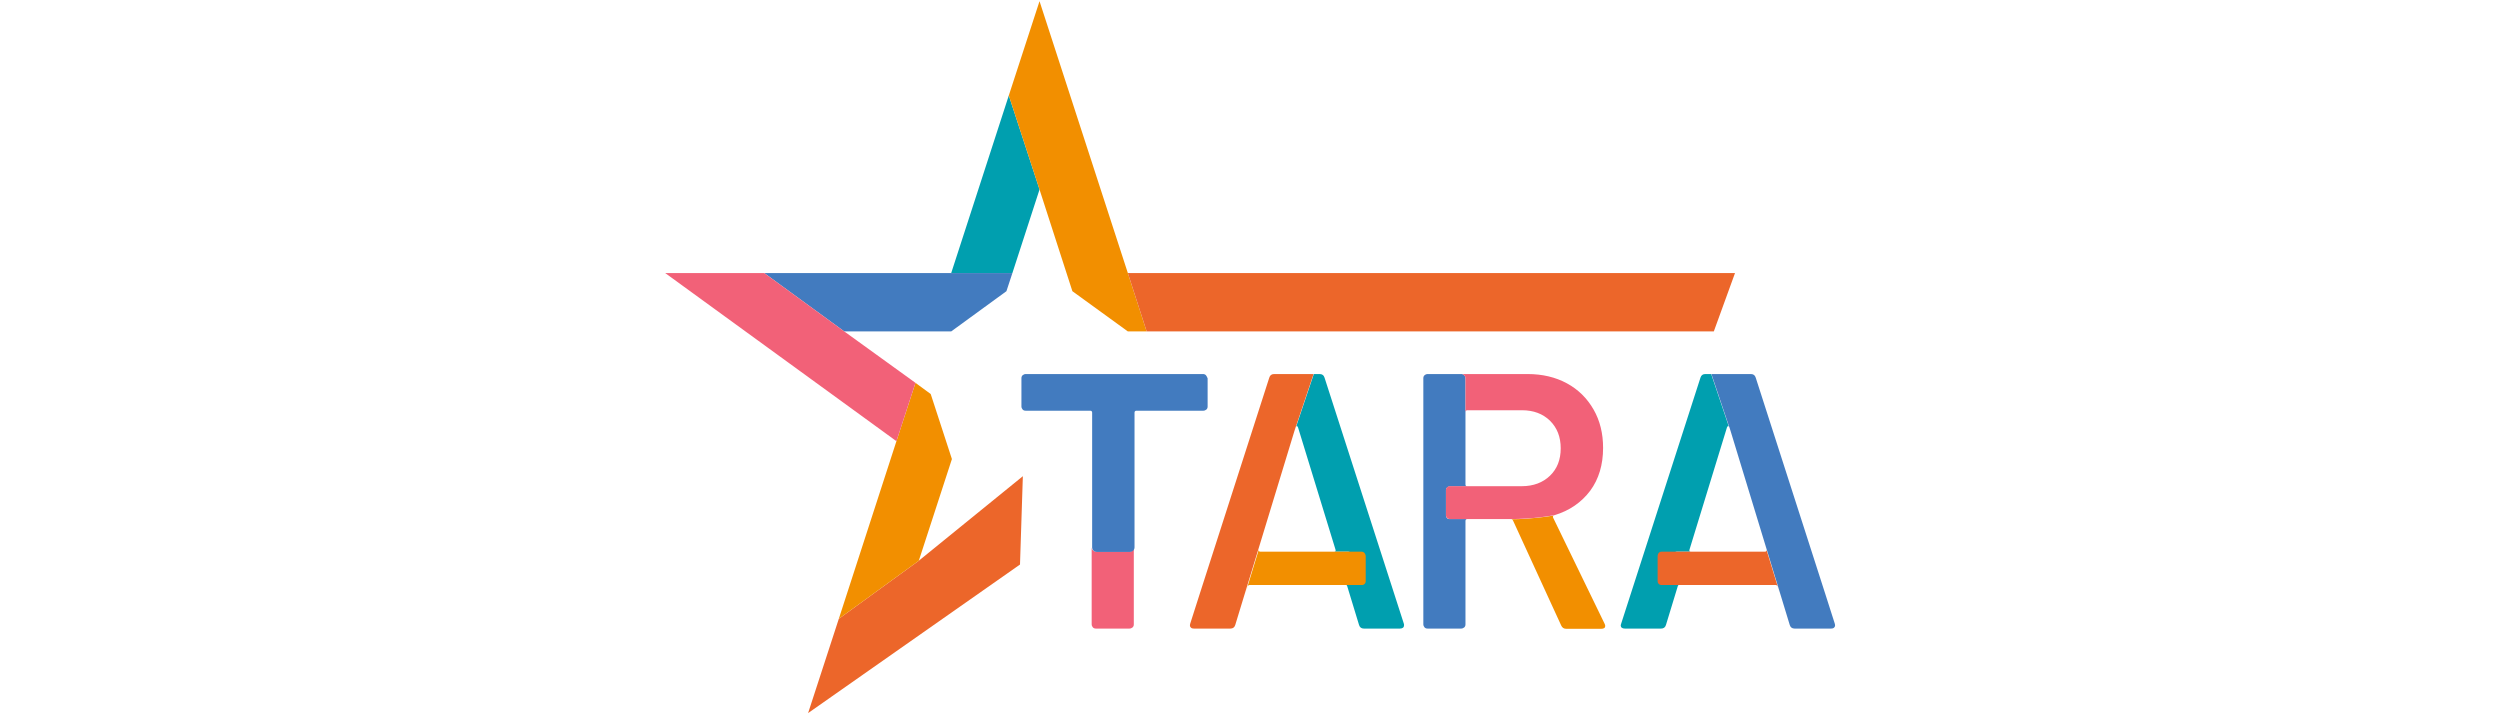 <?xml version="1.0" encoding="utf-8"?>
<!-- Generator: Adobe Illustrator 25.4.1, SVG Export Plug-In . SVG Version: 6.00 Build 0)  -->
<svg version="1.1" id="Reusable_Shopping_Bag" xmlns="http://www.w3.org/2000/svg" xmlns:xlink="http://www.w3.org/1999/xlink"
	 x="0px" y="0px" width="1050px" height="300px" viewBox="0 0 1050 300" style="enable-background:new 0 0 1050 300;"
	 xml:space="preserve">
<style type="text/css">
	.st0{fill:#009FAF;}
	.st1{fill:#F28F00;}
	.st2{fill:#EC662A;}
	.st3{fill:#427BBF;}
	.st4{fill:#F26178;}
	.st5{fill:none;}
</style>
<g>
	<g id="XMLID_00000075850703506366473090000003353932985387287201_">
		<g id="XMLID_00000016070201732234526140000003289563338084423059_">
			<polygon class="st0" points="436.6,79.6 423.7,40.1 399.5,114.7 425.2,114.7 			"/>
		</g>
		<g id="XMLID_00000148620179983931514870000010735949726165374899_">
			<polygon class="st1" points="450.4,122.3 473.7,139.2 481.6,139.2 473.7,114.7 436.6,0.5 423.7,40.1 436.6,79.6 			"/>
		</g>
		<g id="XMLID_00000121272725089937791310000016497127271779939731_">
			<polygon class="st2" points="518.5,139.2 719.8,139.2 728.7,114.7 473.7,114.7 481.6,139.2 			"/>
		</g>
		<g id="XMLID_00000103264991826906968960000004235507672370684842_">
			<polygon class="st3" points="399.5,139.2 422.7,122.3 425.2,114.7 399.5,114.7 321,114.7 354.6,139.2 			"/>
		</g>
		<g id="XMLID_00000057127812198256239510000016421610999179872437_">
			<polygon class="st2" points="385.9,235.5 352.3,259.9 339.4,299.5 428.4,237.1 429.6,200 			"/>
		</g>
		<g id="XMLID_00000114061551768583476290000000308017066084007822_">
			<polygon class="st1" points="399.8,192.8 390.9,165.5 384.5,160.8 376.5,185.3 352.3,259.9 385.9,235.5 			"/>
		</g>
		<g id="XMLID_00000160161459573272333960000013303192113726163873_">
			<polygon class="st4" points="354.6,139.2 321,114.7 279.4,114.7 376.5,185.3 384.5,160.8 			"/>
		</g>
	</g>
	<g>
		<g>
			<path class="st4" d="M474.4,231.7h-14c-1,0-1.9-0.8-1.9-1.9v32.4c0,0.5,0.2,0.9,0.5,1.3c0.4,0.4,0.8,0.5,1.3,0.5h14.1
				c0.5,0,0.9-0.2,1.3-0.5c0.4-0.4,0.5-0.8,0.5-1.3v-32.4C476.3,230.8,475.5,231.7,474.4,231.7z"/>
			<path class="st3" d="M506.5,157.6c-0.4-0.4-0.8-0.5-1.3-0.5h-74.4c-0.5,0-0.9,0.2-1.3,0.5c-0.4,0.4-0.5,0.8-0.5,1.3v11.8
				c0,0.5,0.2,0.9,0.5,1.3c0.4,0.4,0.8,0.5,1.3,0.5h27.1c0.5,0,0.8,0.3,0.8,0.8v20v36.6c0,1,0.8,1.9,1.9,1.9h14c1,0,1.9-0.8,1.9-1.9
				v-36.6v-20c0-0.5,0.3-0.8,0.8-0.8h28.1c0.5,0,0.9-0.2,1.3-0.5c0.4-0.4,0.5-0.8,0.5-1.3v-11.8C507,158.4,506.8,158,506.5,157.6z"
				/>
		</g>
		<path class="st5" d="M529.8,226.8l-1.2,3.9c-0.1,0.6,0.1,0.9,0.6,0.9h26.4h4.6c0.6,0,0.8-0.3,0.6-0.9l-15.7-51.2
			c-0.1-0.4-0.3-0.6-0.5-0.6c-0.1,0-0.2,0.1-0.3,0.1l-0.7,2.1L529.8,226.8L529.8,226.8L529.8,226.8z"/>
		<polygon class="st0" points="522.7,249.7 522.8,249.7 522.7,249.7 		"/>
		<polygon class="st0" points="529.8,226.8 529.8,226.8 529.8,226.8 		"/>
		<path class="st0" d="M544.2,179.5l-0.5,1.6l0.7-2.1C544.3,179.2,544.2,179.3,544.2,179.5z"/>
		<g>
			<path class="st0" d="M589.6,261.9l-33.3-103.3c-0.3-1-1-1.5-2-1.5h-2.5l-7.4,22c0.1-0.1,0.2-0.1,0.3-0.1c0.2,0,0.4,0.2,0.5,0.6
				l15.7,51.2c0.2,0.6,0,0.9-0.6,0.9h6c0.8,0,1.5,0.7,1.5,1.5V244c0,0.8-0.7,1.5-1.5,1.5H565c0.3,0,0.6,0.2,0.8,0.6l5,16.4
				c0.3,1,1,1.5,2,1.5H588c1.1,0,1.7-0.5,1.7-1.4C589.7,262.4,589.7,262.1,589.6,261.9z"/>
			<path class="st2" d="M536.2,157.1h-1.1c-1,0-1.7,0.5-2,1.5l-29.3,91.1l-3.9,12.2c-0.2,0.7-0.2,1.2,0.2,1.6
				c0.3,0.4,0.8,0.5,1.4,0.5h15.3c1,0,1.7-0.5,2-1.5l3.9-12.8l0,0l7-22.9l0,0l13.9-45.6l0,0l0.5-1.6c0.1-0.2,0.1-0.4,0.2-0.5l7.4-22
				H536.2z"/>
			<polygon class="st0" points="543.7,181.2 543.7,181.2 543.7,181.2 			"/>
		</g>
		<path class="st1" d="M571.9,231.7h-11.6h-4.6h-26.4c-0.5,0-0.7-0.3-0.6-0.9l1.2-3.9l-7,22.9l1.1-3.5c0.2-0.4,0.5-0.6,0.8-0.6h31
			h15h1.3c0.8,0,1.5-0.7,1.5-1.5v-10.8C573.4,232.3,572.7,231.7,571.9,231.7z"/>
		<g>
			<path class="st3" d="M607.3,216.5v-10.6c0-0.9,0.7-1.6,1.6-1.6h7.4c-0.5,0-0.8-0.3-0.8-0.8v-19.3v-11.1v-14.3
				c0-0.9-0.8-1.7-1.7-1.7h-14.2c-0.5,0-0.9,0.2-1.3,0.5c-0.4,0.4-0.5,0.8-0.5,1.3v25.3v78c0,0.5,0.2,0.9,0.5,1.3
				c0.4,0.4,0.8,0.5,1.3,0.5h14.1c0.5,0,0.9-0.2,1.3-0.5c0.4-0.4,0.5-0.8,0.5-1.3v-43.4c0-0.5,0.3-0.8,0.8-0.8h-7.4
				C608,218.1,607.3,217.4,607.3,216.5z"/>
			<path class="st5" d="M615.5,203.5c0,0.5,0.3,0.8,0.8,0.8h16.8h6.1c4.9,0,8.8-1.5,11.8-4.4c3-2.9,4.5-6.7,4.5-11.5
				c0-4.8-1.5-8.7-4.5-11.6c-3-3-7-4.4-11.8-4.4h-22.9c-0.5,0-0.8,0.3-0.8,0.8v11.1V203.5z"/>
			<path class="st1" d="M673.9,261.9l-21.6-44.5c-0.1-0.2-0.1-0.4,0-0.6c0.1-0.2,0.3-0.3,0.5-0.3c-8.6,1.4-15.2,1.6-18.1,1.6
				c0.3,0,0.6,0.2,0.8,0.6l20.2,44c0.4,0.9,1.1,1.4,2.1,1.4h14.7c1.1,0,1.7-0.4,1.7-1.2C674.2,262.6,674.1,262.3,673.9,261.9z"/>
			<path class="st4" d="M599.7,157.1h-0.1c-0.9,0-1.7,0.8-1.7,1.7v0.1c0-0.5,0.2-0.9,0.5-1.3C598.7,157.3,599.1,157.1,599.7,157.1z"
				/>
			<path class="st4" d="M633.2,218.1c0,0,0.6,0,1.6,0c0,0-0.1,0-0.1,0H633.2z"/>
			<path class="st4" d="M669.3,172c-2.7-4.7-6.4-8.4-11.2-11c-4.8-2.6-10.3-3.9-16.5-3.9h-27.8c0.9,0,1.7,0.8,1.7,1.7v14.3
				c0-0.5,0.3-0.8,0.8-0.8h22.9c4.9,0,8.8,1.5,11.8,4.4c3,3,4.5,6.8,4.5,11.6c0,4.8-1.5,8.6-4.5,11.5c-3,2.9-7,4.4-11.8,4.4h-6.1
				h-16.8h-7.4c-0.9,0-1.6,0.7-1.6,1.6v10.6c0,0.9,0.7,1.6,1.6,1.6h7.4h16.8h1.5c0,0,0.1,0,0.1,0c2.9,0,9.4-0.1,18.1-1.6
				c6.4-1.9,11.4-5.4,15.1-10.3c3.6-4.9,5.4-10.9,5.4-18C673.3,182.1,672,176.7,669.3,172z"/>
		</g>
		<g>
			<path class="st5" d="M740.7,226.8l1.2,3.9c0.1,0.6-0.1,0.9-0.6,0.9h-26.4h-4.6c-0.6,0-0.8-0.3-0.6-0.9l15.7-51.2
				c0.1-0.4,0.3-0.6,0.5-0.6c0.1,0,0.2,0.1,0.3,0.1l0.7,2.1L740.7,226.8L740.7,226.8L740.7,226.8z"/>
			<polygon class="st0" points="747.7,249.7 747.7,249.7 747.7,249.7 			"/>
			<g>
				<path class="st0" d="M680.9,261.9l33.3-103.3c0.3-1,1-1.5,2-1.5h2.5l7.4,22c-0.1-0.1-0.2-0.1-0.3-0.1c-0.2,0-0.4,0.2-0.5,0.6
					l-15.7,51.2c-0.2,0.6,0,0.9,0.6,0.9h-6c-0.8,0-1.5,0.7-1.5,1.5V244c0,0.8,0.7,1.5,1.5,1.5h1.3c-0.3,0-0.6,0.2-0.8,0.6l-5,16.4
					c-0.3,1-1,1.5-2,1.5h-15.3c-1.1,0-1.7-0.5-1.7-1.4C680.8,262.4,680.8,262.1,680.9,261.9z"/>
				<path class="st3" d="M734.3,157.1h1.1c1,0,1.7,0.5,2,1.5l29.3,91.1l3.9,12.2c0.2,0.7,0.2,1.2-0.2,1.6c-0.3,0.4-0.8,0.5-1.4,0.5
					h-15.3c-1,0-1.7-0.5-2-1.5l-3.9-12.8l0,0l-7-22.9l0,0l-13.9-45.6l0,0l-0.5-1.6c-0.1-0.2-0.1-0.4-0.2-0.5l-7.4-22H734.3z"/>
				<polygon class="st0" points="726.8,181.2 726.8,181.2 726.8,181.2 				"/>
			</g>
			<path class="st2" d="M697.8,231.7h12.5h4.6h26.4c0.5,0,0.7-0.3,0.6-0.9l-1.2-3.9l7,22.9l-1.1-3.5c-0.2-0.4-0.5-0.6-0.8-0.6h-31
				h-15.8h-1.3c-0.8,0-1.5-0.7-1.5-1.5v-10.8C696.3,232.3,697,231.7,697.8,231.7z"/>
		</g>
	</g>
</g>
</svg>
